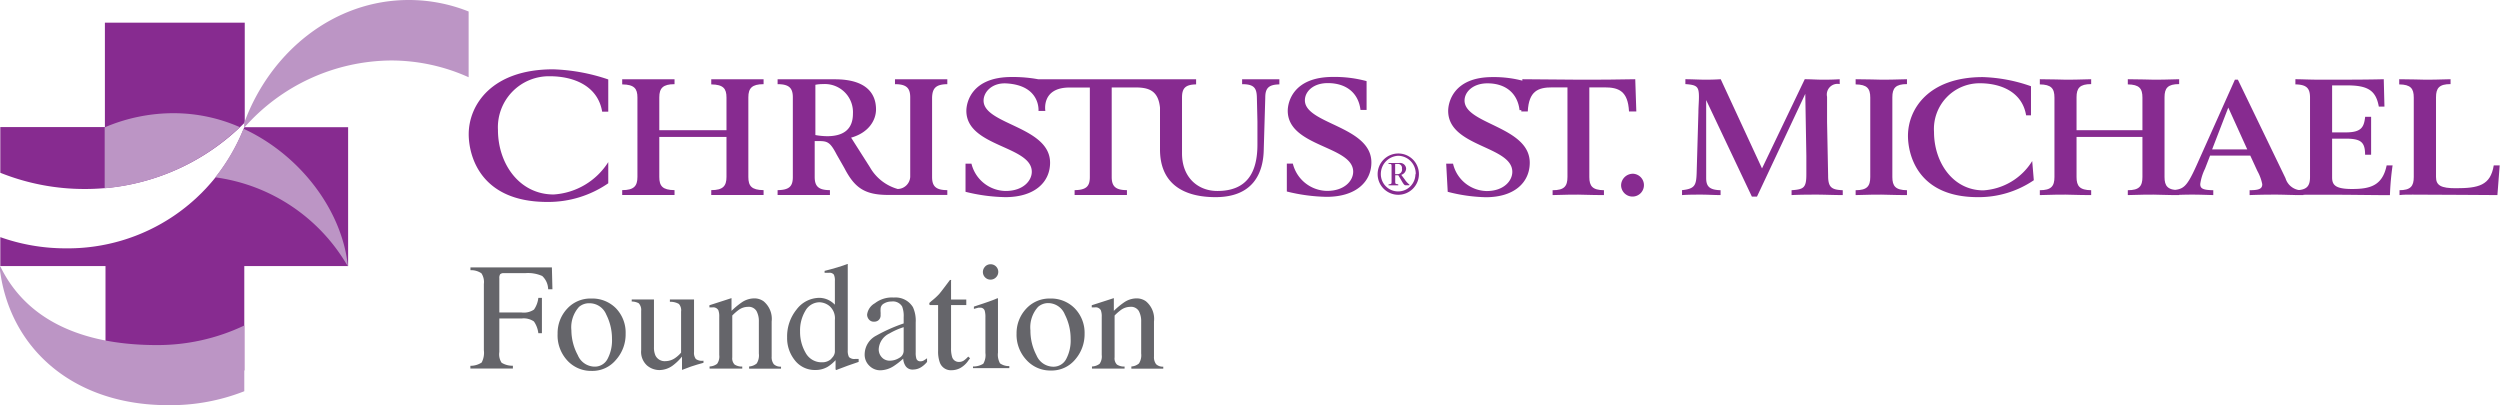 <svg id="Layer_1" data-name="Layer 1" xmlns="http://www.w3.org/2000/svg" viewBox="0 0 328.19 53.19"><defs><style>.cls-1{fill:#65656a;}.cls-2,.cls-4{fill:#872b90;}.cls-3{fill:#bc95c5;}.cls-4{fill-rule:evenodd;}</style></defs><title>CSM Foundation logo</title><path class="cls-1" d="M76.9,63.21a2.64,2.64,0,0,0,1.48-.43,2.73,2.73,0,0,0,.29-1.61v-8.7a2.08,2.08,0,0,0-.32-1.4,2.38,2.38,0,0,0-1.44-.41V50.29H87.6l0.07,2.87H87.11a2.45,2.45,0,0,0-.78-1.74,4.62,4.62,0,0,0-2.25-.37H81.33a0.68,0.68,0,0,0-.52.14,0.9,0.9,0,0,0-.11.54v4.48h2.91a2.37,2.37,0,0,0,1.64-.38,3.3,3.3,0,0,0,.57-1.54h0.47v4.64H85.82a3.35,3.35,0,0,0-.58-1.54A2.36,2.36,0,0,0,83.62,57H80.7V61.4A2,2,0,0,0,81,62.81a2.69,2.69,0,0,0,1.48.39v0.37H76.9V63.21Z" transform="translate(-15.15 -15.19)"/><path class="cls-1" d="M89.59,55.73a4.14,4.14,0,0,1,3.19-1.35A4.36,4.36,0,0,1,96,55.65,4.59,4.59,0,0,1,97.28,59,5,5,0,0,1,96,62.44a4,4,0,0,1-3.2,1.44,4.22,4.22,0,0,1-3.19-1.38A4.86,4.86,0,0,1,88.35,59,4.69,4.69,0,0,1,89.59,55.73Zm1.57-.25a4,4,0,0,0-1,3.08A6.92,6.92,0,0,0,91,61.81a2.42,2.42,0,0,0,2.2,1.51,1.87,1.87,0,0,0,1.7-1,5.18,5.18,0,0,0,.59-2.65,7,7,0,0,0-.76-3.2A2.37,2.37,0,0,0,92.51,55,2,2,0,0,0,91.16,55.48Z" transform="translate(-15.15 -15.19)"/><path class="cls-1" d="M101,54.5v6.28a2.56,2.56,0,0,0,.19,1.07,1.35,1.35,0,0,0,1.33.75,2.27,2.27,0,0,0,1.3-.44,3.85,3.85,0,0,0,.74-0.68V56.09a1.25,1.25,0,0,0-.29-1,2.22,2.22,0,0,0-1.18-.28V54.5h3.17V61.4a1.33,1.33,0,0,0,.24.92,1.38,1.38,0,0,0,1,.22v0.28l-0.79.22-0.85.27-1.12.42a0.05,0.05,0,0,1-.06,0,0.46,0.46,0,0,1,0-.1V62a6.66,6.66,0,0,1-1.22,1.18,3,3,0,0,1-1.77.59,2.52,2.52,0,0,1-1.61-.61,2.41,2.41,0,0,1-.76-2V56A1.28,1.28,0,0,0,99,55a2,2,0,0,0-.92-0.23V54.5H101Z" transform="translate(-15.15 -15.19)"/><path class="cls-1" d="M108.29,63.3a1.76,1.76,0,0,0,1-.35,1.65,1.65,0,0,0,.28-1.16v-5a2.29,2.29,0,0,0-.12-0.88,0.77,0.77,0,0,0-.76-0.37h-0.18l-0.23,0V55.26l1.9-.61,0.92-.3a0.07,0.07,0,0,1,.08,0,0.5,0.5,0,0,1,0,.14V56a10,10,0,0,1,1.41-1.16,2.94,2.94,0,0,1,1.59-.48,2.08,2.08,0,0,1,1.21.38,3,3,0,0,1,1.06,2.66V62a1.51,1.51,0,0,0,.28,1,1.25,1.25,0,0,0,.95.32v0.27h-4.19V63.3a1.69,1.69,0,0,0,1-.4,2,2,0,0,0,.28-1.3V57.42a2.81,2.81,0,0,0-.31-1.4,1.2,1.2,0,0,0-1.15-.55,2.12,2.12,0,0,0-1.17.39,6.71,6.71,0,0,0-.86.75V62.1a1.15,1.15,0,0,0,.31.95,1.72,1.72,0,0,0,1,.26v0.27h-4.29V63.3Z" transform="translate(-15.15 -15.19)"/><path class="cls-1" d="M124,54.62a3.12,3.12,0,0,1,.75.57V52.07a1.79,1.79,0,0,0-.13-0.82A0.69,0.69,0,0,0,124,51h-0.21l-0.39,0V50.75l0.8-.21,0.88-.25,0.78-.25,0.52-.19,0.06,0,0,1q0,0.56,0,1.15c0,0.4,0,.79,0,1.17l0,8a1.82,1.82,0,0,0,.16.89,1,1,0,0,0,.83.25h0.22l0.22,0V62.7l-1.42.49-1.54.58-0.07-.09V62.47a5.09,5.09,0,0,1-1,.85,3.1,3.1,0,0,1-1.66.44,3.3,3.3,0,0,1-2.7-1.29,4.64,4.64,0,0,1-1-3,5.61,5.61,0,0,1,1.24-3.65,3.78,3.78,0,0,1,3-1.53A2.79,2.79,0,0,1,124,54.62Zm0.28,7.63a1.25,1.25,0,0,0,.47-0.85V57.19a2.14,2.14,0,0,0-.68-1.8,2.19,2.19,0,0,0-1.33-.52A2.15,2.15,0,0,0,120.87,56a5,5,0,0,0-.69,2.69,5.44,5.44,0,0,0,.73,2.82,2.38,2.38,0,0,0,2.18,1.24A1.71,1.71,0,0,0,124.33,62.25Z" transform="translate(-15.15 -15.19)"/><path class="cls-1" d="M130.18,59.25a21.42,21.42,0,0,1,3.6-1.6V56.82a3.44,3.44,0,0,0-.2-1.39,1.4,1.4,0,0,0-1.38-.66,1.91,1.91,0,0,0-1,.26,0.81,0.81,0,0,0-.45.73,2.73,2.73,0,0,0,0,.4,2.77,2.77,0,0,1,0,.36,0.82,0.82,0,0,1-.36.77,0.92,0.92,0,0,1-.49.13,0.82,0.82,0,0,1-.68-0.29,1,1,0,0,1-.24-0.64A2,2,0,0,1,130,55a3.64,3.64,0,0,1,2.49-.75A2.67,2.67,0,0,1,135,55.52a4.28,4.28,0,0,1,.36,2v3.93a2.61,2.61,0,0,0,.08.79,0.51,0.51,0,0,0,.53.38,0.88,0.88,0,0,0,.37-0.07,3.82,3.82,0,0,0,.51-0.33V62.7a3.2,3.2,0,0,1-.68.63,2,2,0,0,1-1.12.37,1.09,1.09,0,0,1-1-.43,1.94,1.94,0,0,1-.33-1,9.19,9.19,0,0,1-1.28,1,3.34,3.34,0,0,1-1.7.53,2,2,0,0,1-1.46-.59,2,2,0,0,1-.62-1.51A2.79,2.79,0,0,1,130.18,59.25Zm3.6-1.11a9,9,0,0,0-1.86.82,2.43,2.43,0,0,0-1.41,2,1.51,1.51,0,0,0,.59,1.31,1.43,1.43,0,0,0,.85.27,2.34,2.34,0,0,0,1.24-.36,1.06,1.06,0,0,0,.59-0.92V58.15Z" transform="translate(-15.15 -15.19)"/><path class="cls-1" d="M142,54.53v0.71h-2l0,5.65a3.81,3.81,0,0,0,.13,1.13,0.91,0.91,0,0,0,.92.68,1.11,1.11,0,0,0,.61-0.17,3.17,3.17,0,0,0,.59-0.53l0.25,0.22-0.22.29a3.15,3.15,0,0,1-1.08,1,2.46,2.46,0,0,1-1.1.28,1.54,1.54,0,0,1-1.57-1,4.26,4.26,0,0,1-.23-1.55V55.24h-1.07l-0.07-.06a0.12,0.12,0,0,1,0-.08,0.24,0.24,0,0,1,0-.15l0.28-.25a8.45,8.45,0,0,0,1-.91q0.3-.35,1.41-1.84a0.32,0.32,0,0,1,.15,0,0.24,0.24,0,0,1,0,.15v2.41h2Z" transform="translate(-15.15 -15.19)"/><path class="cls-1" d="M142.91,63.3a2.49,2.49,0,0,0,1.32-.36,2.21,2.21,0,0,0,.28-1.41V56.86a3,3,0,0,0-.09-0.88,0.59,0.59,0,0,0-.62-0.4l-0.21,0-0.59.16v-0.3l0.42-.14q1.72-.56,2.39-0.84a1.27,1.27,0,0,1,.35-0.12,0.58,0.58,0,0,1,0,.15v7a2.3,2.3,0,0,0,.27,1.4,2,2,0,0,0,1.22.36v0.27h-4.77V63.3Zm1.56-13.12a1,1,0,0,1,.73-0.3,1,1,0,0,1,1,1,1,1,0,0,1-.3.72,1,1,0,0,1-.72.3,1,1,0,0,1-1-1A1,1,0,0,1,144.47,50.19Z" transform="translate(-15.15 -15.19)"/><path class="cls-1" d="M149.85,55.73A4.14,4.14,0,0,1,153,54.38a4.36,4.36,0,0,1,3.22,1.27A4.59,4.59,0,0,1,157.53,59a5.05,5.05,0,0,1-1.24,3.39,4,4,0,0,1-3.2,1.44,4.21,4.21,0,0,1-3.19-1.38,4.86,4.86,0,0,1-1.3-3.47A4.7,4.7,0,0,1,149.85,55.73Zm1.57-.25a4,4,0,0,0-1,3.08,6.92,6.92,0,0,0,.79,3.26,2.42,2.42,0,0,0,2.2,1.51,1.87,1.87,0,0,0,1.7-1,5.18,5.18,0,0,0,.59-2.65,7,7,0,0,0-.76-3.2,2.37,2.37,0,0,0-2.19-1.5A2,2,0,0,0,151.42,55.48Z" transform="translate(-15.15 -15.19)"/><path class="cls-1" d="M158.5,63.3a1.77,1.77,0,0,0,1-.35,1.66,1.66,0,0,0,.28-1.16v-5a2.3,2.3,0,0,0-.12-0.88,0.77,0.77,0,0,0-.77-0.37H158.7l-0.23,0V55.26l1.9-.61,0.92-.3a0.07,0.07,0,0,1,.08,0,0.49,0.49,0,0,1,0,.14V56a9.94,9.94,0,0,1,1.41-1.16,2.93,2.93,0,0,1,1.59-.48,2.07,2.07,0,0,1,1.21.38,3,3,0,0,1,1.06,2.66V62a1.51,1.51,0,0,0,.28,1,1.24,1.24,0,0,0,.94.32v0.27h-4.19V63.3a1.68,1.68,0,0,0,1-.4,2,2,0,0,0,.29-1.3V57.42a2.82,2.82,0,0,0-.31-1.4,1.2,1.2,0,0,0-1.15-.55,2.12,2.12,0,0,0-1.17.39,6.71,6.71,0,0,0-.86.75V62.1a1.14,1.14,0,0,0,.31.95,1.72,1.72,0,0,0,1,.26v0.27H158.5V63.3Z" transform="translate(-15.15 -15.19)"/><path class="cls-2" d="M26.28,40a29.52,29.52,0,0,0,21-8.72V18.17H28.92V31.87H15.19v6A29.65,29.65,0,0,0,26.28,40Z" transform="translate(-15.15 -15.19)"/><path class="cls-2" d="M47.22,31.89a24.82,24.82,0,0,1-23.5,15.9,25.58,25.58,0,0,1-8.53-1.47v3.8H29v13.7H47.22V50.12H60.85V31.89H47.22Z" transform="translate(-15.15 -15.19)"/><path class="cls-3" d="M46.63,31.88A21.61,21.61,0,0,0,38,30.05a23,23,0,0,0-9.11,1.86v8A29.43,29.43,0,0,0,46.63,31.88Z" transform="translate(-15.15 -15.19)"/><path class="cls-3" d="M47.12,32.09a26.6,26.6,0,0,1-3.71,6.38,23.73,23.73,0,0,1,17.41,11.7C60.1,42.87,54.6,35.55,47.12,32.09Z" transform="translate(-15.15 -15.19)"/><path class="cls-3" d="M15.2,50.18C18.94,57.86,27,60.49,35.73,60.49a26.51,26.51,0,0,0,11.49-2.57v8.63a26.47,26.47,0,0,1-10,1.83c-12.65,0-21-7.67-22.13-18.2h0Z" transform="translate(-15.15 -15.19)"/><path class="cls-3" d="M47.22,31.94a25.93,25.93,0,0,1,19.24-8.81,24.77,24.77,0,0,1,10.21,2.2V16.7a21.19,21.19,0,0,0-7.86-1.51c-9.75,0-18.15,6.71-21.61,16.15v0.6h0Z" transform="translate(-15.15 -15.19)"/><path class="cls-2" d="M95,29.85H94.2c-0.57-3.4-3.75-4.65-6.87-4.65a6.7,6.7,0,0,0-6.81,7.05c0,4.43,2.81,8.47,7.31,8.47A9.16,9.16,0,0,0,95,36.47v2.78a13.88,13.88,0,0,1-8,2.45c-9,0-10.32-6.32-10.32-8.89,0-3.82,3-8.52,11.08-8.52A24.75,24.75,0,0,1,95,25.62v4.22Z" transform="translate(-15.15 -15.19)"/><path class="cls-2" d="M96.83,40.15c1.53,0,2-.53,2-1.73V28c0-1.19-.42-1.71-2-1.73V25.6h6.87v0.64c-1.53,0-2,.53-2,1.73v4.31h8.82V28c0-1.19-.42-1.71-2-1.73V25.6h6.87v0.64c-1.53,0-2,.53-2,1.73V38.42c0,1.19.42,1.71,2,1.73v0.64h-6.87V40.15c1.53,0,2-.53,2-1.73V33.17h-8.82v5.25c0,1.19.42,1.71,2,1.73v0.64H96.83V40.15Z" transform="translate(-15.15 -15.19)"/><path class="cls-2" d="M139.51,26.24V25.6h-6.87v0.64c1.53,0,2,.53,2,1.73V38.42A1.68,1.68,0,0,1,133,40a6.09,6.09,0,0,1-3.64-2.84l-2.48-3.9c2.28-.64,3.27-2.26,3.27-3.71,0-2.09-1.29-3.95-5.39-3.95-1.53,0-6.42,0-7.53,0v0.64c1.53,0,2,.53,2,1.73V38.42c0,1.19-.42,1.71-2,1.73v0.64h6.87V40.15c-1.53,0-2-.53-2-1.73V33.71c1.58,0,1.91-.11,2.89,1.78L126,37.26c1.32,2.54,2.61,3.52,5.74,3.52h7.77V40.15c-1.53,0-2-.53-2-1.73V28C137.55,26.77,138,26.26,139.51,26.24Zm-15.77,6.83a9.31,9.31,0,0,1-1.55-.15V26.32a4.77,4.77,0,0,1,1-.09,3.69,3.69,0,0,1,3.93,3.88C127.12,32.19,125.85,33.07,123.73,33.07Z" transform="translate(-15.15 -15.19)"/><path class="cls-2" d="M178.21,25.6v0.64c1.63,0,1.92.55,1.94,1.83l0.07,3.09c0,0.94,0,1.79,0,3,0,3.71-1.39,6.1-5.27,6.1-2.5,0-4.63-1.73-4.63-4.93V28c0-1.19.4-1.71,1.85-1.73V25.6l-20.7,0a18.37,18.37,0,0,0-3.53-.3c-5.25,0-5.93,3.35-5.93,4.44,0,4.74,8.59,4.57,8.59,8,0,1.17-1.13,2.52-3.43,2.52a4.7,4.7,0,0,1-4.49-3.58H141.9v3.69a23.17,23.17,0,0,0,5.22.7c3.9,0,5.88-2,5.88-4.52,0-4.76-8.73-5-8.73-8.15,0-1.15,1.13-2.37,3-2.26,4.51,0.26,4.21,3.61,4.21,3.61h0.9s-0.56-3.07,3.17-3.07h2.67V38.42c0,1.19-.42,1.71-2,1.73v0.64h6.87V40.15c-1.53,0-2-.53-2-1.73V26.67h3.11c1.76,0,3,.41,3.23,2.65v5.48c0,4.57,3.15,6.27,7.29,6.27,4.92,0,6.28-3.14,6.33-6.25L181.25,28c0-1.19.4-1.71,1.85-1.73V25.6h-4.89Z" transform="translate(-15.15 -15.19)"/><path class="cls-2" d="M184.05,36.67h0.82a4.7,4.7,0,0,0,4.49,3.58c2.3,0,3.43-1.34,3.43-2.52,0-3.41-8.59-3.24-8.59-8,0-1.09.68-4.44,5.93-4.44a16,16,0,0,1,4.42.55v3.78h-0.8c-0.26-2.18-1.81-3.52-4.3-3.52-1.91,0-3,1.11-3,2.26,0,3.12,8.73,3.39,8.73,8.15,0,2.52-2,4.52-5.88,4.52a23.17,23.17,0,0,1-5.22-.7V36.67Z" transform="translate(-15.15 -15.19)"/><path class="cls-4" d="M197.43,36.71c0.4,0,.4,0,0.4.4V39c0,0.34,0,.34-0.4.4v0.12h1.28V39.39c-0.4-.06-0.4-0.06-0.4-0.4V38.2h0.4c0.49,0.76.7,1.31,0.94,1.31h0.52V39.42a2.73,2.73,0,0,1-.61-0.67l-0.46-.61a0.88,0.88,0,0,0,.64-0.82,0.79,0.79,0,0,0-.91-0.73h-1.4v0.12h0Zm0.88,0h0.33a0.52,0.52,0,0,1,.55.61,0.59,0.59,0,0,1-.52.73h-0.37V36.74h0Zm3.11,1.34a2.71,2.71,0,1,1-2.71-2.71,2.7,2.7,0,0,1,2.71,2.71h0Zm-0.46,0a2.27,2.27,0,1,1-4.54,0,2.39,2.39,0,0,1,2.28-2.41A2.34,2.34,0,0,1,201,38.08Z" transform="translate(-15.15 -15.19)"/><path class="cls-2" d="M205,36.68h0.9a4.63,4.63,0,0,0,4.41,3.59c2.26,0,3.37-1.35,3.37-2.52,0-3.42-8.42-3.25-8.42-8,0-1.09.67-4.44,5.81-4.44a14.87,14.87,0,0,1,4.27.56l0.14,3.78h-0.85c-0.25-2.18-1.78-3.52-4.22-3.52-1.87,0-3,1.11-3,2.26,0,3.12,8.56,3.4,8.56,8.16,0,2.52-1.94,4.53-5.77,4.53a21.52,21.52,0,0,1-5-.71Z" transform="translate(-15.15 -15.19)"/><path class="cls-2" d="M219,40.16c1.5,0,1.92-.53,1.92-1.73V26.66h-2c-1.85,0-3.07.47-3.21,3.16h-0.85l0.14-4.23,7.41,0.06c2.47,0,4.94,0,7.41-.06l0.14,4.23H229c-0.14-2.69-1.36-3.16-3.21-3.16h-2V38.43c0,1.2.42,1.71,1.92,1.73V40.8c-1.85,0-2.63-.06-3.37-0.06s-1.52,0-3.37.06V40.16Z" transform="translate(-15.15 -15.19)"/><path class="cls-2" d="M229.58,38a1.5,1.5,0,1,1-1.62,1.5A1.55,1.55,0,0,1,229.58,38Z" transform="translate(-15.15 -15.19)"/><path class="cls-2" d="M235.88,40.16c1.78-.17,1.94-0.64,2-2.24l0.23-8c0-.66.07-1.37,0.07-2,0-1.37-.25-1.58-1.78-1.69V25.59c0.78,0,1.92.06,2.47,0.06s1.25,0,2.17-.06l5.42,11.71,5.61-11.71c0.78,0,1.59.06,2.28,0.06s1.38,0,2.31-.06v0.64A1.4,1.4,0,0,0,255,27.9c0,0.85,0,2.24,0,3.31l0.14,7.07c0,1.54.49,1.82,1.92,1.88V40.8c-1.13,0-2.47-.06-3.35-0.06s-2.22,0-3.37.06V40.16c1.59-.11,1.94-0.3,1.94-2.07,0-.75,0-1.6,0-2.44l-0.14-8.14h0L245.8,41h-0.67l-6-12.67h0V38.56c0,1.07.39,1.56,1.89,1.6V40.8c-0.83,0-1.64-.06-2.54-0.06s-1.71,0-2.52.06V40.16Z" transform="translate(-15.15 -15.19)"/><path class="cls-2" d="M258.75,40.16c1.5,0,1.92-.53,1.92-1.73V28c0-1.2-.42-1.71-1.92-1.73V25.59c1.85,0,2.63.06,3.37,0.06s1.52,0,3.37-.06v0.64c-1.5,0-1.92.53-1.92,1.73V38.43c0,1.2.42,1.71,1.92,1.73V40.8c-1.85,0-2.63-.06-3.37-0.06s-1.52,0-3.37.06V40.16Z" transform="translate(-15.15 -15.19)"/><path class="cls-2" d="M281.73,30.33h-0.6c-0.51-3.08-3.32-4.21-6.09-4.21a6,6,0,0,0-6,6.39c0,4,2.49,7.67,6.48,7.67a8.13,8.13,0,0,0,6.41-3.85l0.21,2.52a12.84,12.84,0,0,1-7.36,2.22c-8,0-9.16-5.73-9.16-8.05,0-3.46,2.65-7.71,9.83-7.71a20.82,20.82,0,0,1,6.32,1.2v3.82Z" transform="translate(-15.15 -15.19)"/><path class="cls-2" d="M282.93,40.16c1.5,0,1.92-.53,1.92-1.73V28c0-1.2-.42-1.71-1.92-1.73V25.59c1.85,0,2.63.06,3.37,0.06s1.52,0,3.37-.06v0.64c-1.5,0-1.92.53-1.92,1.73v4.32h8.65V28c0-1.2-.42-1.71-1.92-1.73V25.59c1.85,0,2.63.06,3.37,0.06s1.52,0,3.37-.06v0.64c-1.5,0-1.92.53-1.92,1.73V38.43c0,1.2.42,1.71,1.92,1.73V40.8c-1.85,0-2.63-.06-3.37-0.06s-1.52,0-3.37.06V40.16c1.5,0,1.92-.53,1.92-1.73V33.17h-8.65v5.26c0,1.2.42,1.71,1.92,1.73V40.8c-1.85,0-2.63-.06-3.37-0.06s-1.52,0-3.37.06V40.16Z" transform="translate(-15.15 -15.19)"/><path class="cls-2" d="M300.16,40.16c1.59-.09,2-0.3,3.3-3.16l5.08-11.35h0.39l6.25,12.93a2.22,2.22,0,0,0,2.35,1.58V40.8c-1.59,0-2.61-.06-3.53-0.06s-1.92,0-3.53.06V40.16c1.29,0,1.66-.21,1.66-0.79a6,6,0,0,0-.65-1.75l-0.92-2h-5.28l-0.67,1.73a6.53,6.53,0,0,0-.62,2c0,0.56.28,0.79,1.71,0.81V40.8c-2-.06-2.22-0.06-2.77-0.06s-0.81,0-2.77.06V40.16Zm10-5.36-2.49-5.49-2.12,5.49h4.61Z" transform="translate(-15.15 -15.19)"/><path class="cls-2" d="M316.48,40.16c1.5,0,1.92-.53,1.92-1.73V28c0-1.2-.42-1.71-1.92-1.73V25.59c0.78,0,1.92.06,3.09,0.06,3.53,0,6.37,0,8.51-.06l0.09,3.59h-0.74c-0.37-2.05-1.36-2.78-4.13-2.78h-2v6.17h1.78c2.1,0,2.4-.7,2.56-2.05h0.78c0,0.83,0,1.62,0,2.31,0,1,0,1.82,0,2.67h-0.79c0-1.69-.58-2.11-2.58-2.11H321.3v5.09c0,1,.44,1.52,2.61,1.52,2.35,0,4-.41,4.55-3.1h0.78a35.72,35.72,0,0,0-.35,3.91c-2.24,0-5.17-.06-8.79-0.06-1.78,0-3.16,0-3.62.06V40.16Z" transform="translate(-15.15 -15.19)"/><path class="cls-2" d="M330.11,40.16c1.5,0,1.91-.53,1.91-1.73V28c0-1.2-.41-1.71-1.91-1.73V25.59c1.85,0,2.63.06,3.37,0.06s1.52,0,3.37-.06v0.64c-1.5,0-1.91.53-1.91,1.73V38.43c0,1.11.67,1.47,2.58,1.47,3,0,4.57-.36,5-3h0.78L343,40.8c-2.33,0-6.74-.06-11.14-0.06-0.69,0-1.29,0-1.71.06V40.16Z" transform="translate(-15.15 -15.19)"/></svg>